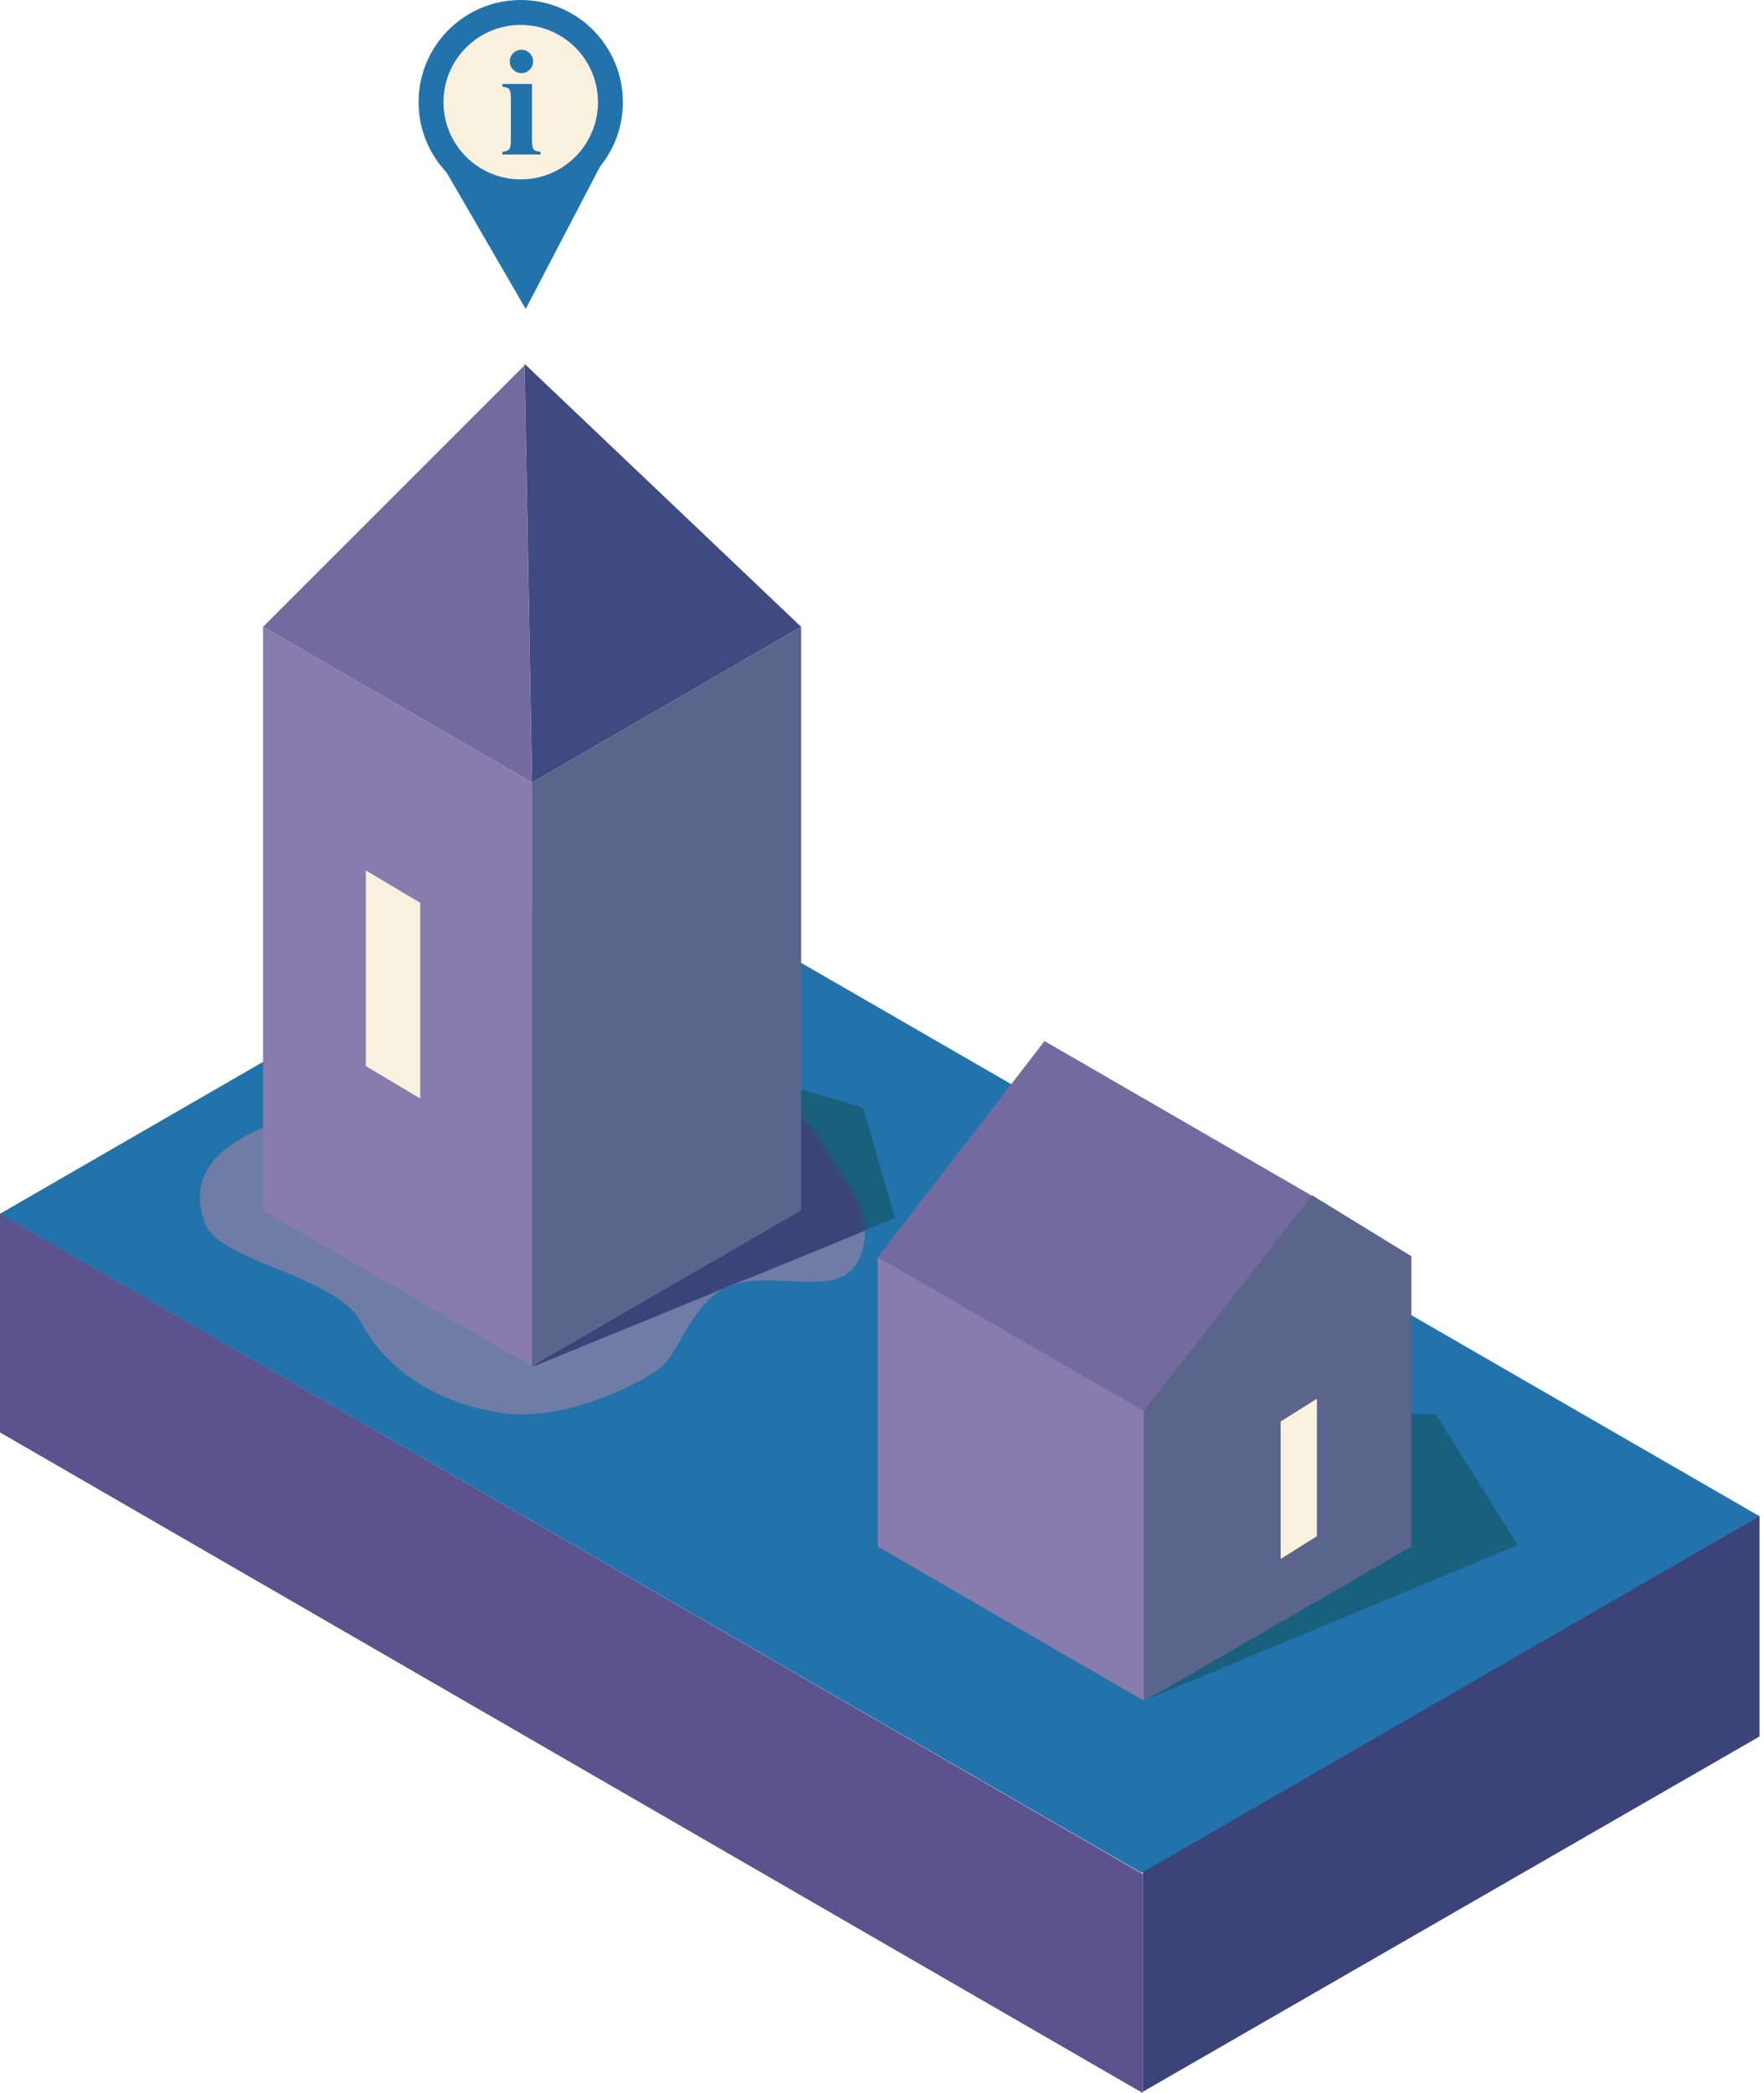 <svg width="354" height="420" viewBox="0 0 354 420" fill="none" xmlns="http://www.w3.org/2000/svg">
<path d="M0 243.486L229.335 376.051V420L0 287.435V243.486Z" fill="#5C528E"/>
<path d="M353.104 304.155L229.336 375.45V419.741L353.104 348.444V304.155Z" fill="#3B4378"/>
<rect width="143.176" height="264.527" transform="matrix(0.866 -0.5 0.866 0.5 0 243.558)" fill="#2273AB"/>
<path d="M41.239 245.679C38.206 238.095 40.839 230.835 54.284 225.658C54.284 225.658 143.321 192.161 165.007 229.602C169.553 237.449 175.691 242.816 172.895 251.443C169.126 263.069 151.967 252.087 142.863 260.24C138.112 264.494 136.189 270.554 133.459 273.588C130.728 276.621 114.347 285.277 101.303 283.598C88.101 281.899 77.338 274.801 72.485 265.397C67.631 255.993 44.273 253.263 41.239 245.679Z" fill="#6F7CA6"/>
<path d="M53.911 242.832L153.499 216.486L173.217 222.25L179.587 244.394L106.998 274.078L53.911 242.832Z" fill="#19607E"/>
<mask id="mask0" mask-type="alpha" maskUnits="userSpaceOnUse" x="40" y="211" width="134" height="73">
<path d="M41.239 245.679C38.206 238.095 40.839 230.835 54.284 225.658C54.284 225.658 143.321 192.161 165.007 229.602C169.553 237.449 175.691 242.816 172.895 251.443C169.126 263.069 151.967 252.087 142.863 260.24C138.112 264.494 136.189 270.554 133.459 273.588C130.728 276.621 114.347 285.277 101.303 283.598C88.101 281.899 77.338 274.801 72.485 265.397C67.631 255.993 44.273 253.263 41.239 245.679Z" fill="#D4AE61"/>
</mask>
<g mask="url(#mask0)">
<path d="M54.515 242.71L154.103 216.364L173.82 222.128L180.191 244.272L107.601 273.956L54.515 242.71Z" fill="#3B4378"/>
</g>
<path d="M105.264 73L160.777 125.783L106.78 157.029L105.264 73Z" fill="#3F4B80"/>
<path d="M105.263 73.303L52.782 125.783L106.779 157.029L105.263 73.303Z" fill="#736B9F"/>
<path d="M52.783 125.783L106.78 157.029V274.123L52.783 242.877V125.783Z" fill="#887CAC"/>
<g filter="url(#filter0_d)">
<path d="M73.412 174.655L84.332 181.159V220.429L73.412 213.926V174.655Z" fill="#FAF0DE"/>
</g>
<path d="M160.775 125.783L106.779 157.029V274.123L160.775 242.877V125.783Z" fill="#5B658B"/>
<path d="M176.46 310.031L229.546 282.122L288.182 283.83L304.563 310.031L229.546 341.276L176.46 310.031Z" fill="#19607E"/>
<path d="M176.156 252.09L229.546 283.032V341.276L176.156 310.334V252.09Z" fill="#887CAC"/>
<path d="M209.613 208.902L263.306 239.955L229.85 283.316L176.156 252.262L209.613 208.902Z" fill="#736B9F"/>
<path d="M283.238 251.979L229.545 283.032V341.389L283.238 310.334V251.979Z" fill="#5B658B"/>
<g filter="url(#filter1_d)">
<path d="M264.281 280.673L257.001 285.242V312.828L264.281 308.26V280.673Z" fill="#FAF0DE"/>
</g>
<path d="M263.309 239.844L283.242 252.09L229.549 283.032L263.309 239.844Z" fill="#5B658B"/>
<circle cx="104.5" cy="20.5" r="20.5" fill="#2273AB"/>
<path d="M85.5 27.5L105.5 62L123.5 27.5H85.5Z" fill="#2273AB"/>
<circle cx="104.5" cy="20.5" r="15.5" fill="#FAF0DE"/>
<path d="M104.636 9.99C105.292 9.99 105.847 10.222 106.301 10.687C106.755 11.141 106.982 11.691 106.982 12.336C106.982 12.982 106.75 13.532 106.286 13.986C105.832 14.44 105.282 14.668 104.636 14.668C103.99 14.668 103.44 14.44 102.986 13.986C102.532 13.532 102.305 12.982 102.305 12.336C102.305 11.691 102.532 11.141 102.986 10.687C103.44 10.222 103.99 9.99 104.636 9.99ZM106.755 16.847V28.064C106.755 29.062 106.871 29.703 107.104 29.986C107.336 30.258 107.79 30.415 108.466 30.455V31H100.822V30.455C101.447 30.435 101.912 30.253 102.214 29.91C102.416 29.678 102.517 29.062 102.517 28.064V19.799C102.517 18.8 102.401 18.164 102.169 17.892C101.937 17.609 101.488 17.448 100.822 17.407V16.847H106.755Z" fill="#2273AB"/>
<defs>
<filter id="filter0_d" x="64.412" y="165.655" width="28.92" height="63.775" filterUnits="userSpaceOnUse" color-interpolation-filters="sRGB">
<feFlood flood-opacity="0" result="BackgroundImageFix"/>
<feColorMatrix in="SourceAlpha" type="matrix" values="0 0 0 0 0 0 0 0 0 0 0 0 0 0 0 0 0 0 127 0"/>
<feOffset/>
<feGaussianBlur stdDeviation="4.5"/>
<feColorMatrix type="matrix" values="0 0 0 0 1 0 0 0 0 1 0 0 0 0 1 0 0 0 1 0"/>
<feBlend mode="normal" in2="BackgroundImageFix" result="effect1_dropShadow"/>
<feBlend mode="normal" in="SourceGraphic" in2="effect1_dropShadow" result="shape"/>
</filter>
<filter id="filter1_d" x="248" y="271.673" width="25.28" height="50.155" filterUnits="userSpaceOnUse" color-interpolation-filters="sRGB">
<feFlood flood-opacity="0" result="BackgroundImageFix"/>
<feColorMatrix in="SourceAlpha" type="matrix" values="0 0 0 0 0 0 0 0 0 0 0 0 0 0 0 0 0 0 127 0"/>
<feOffset/>
<feGaussianBlur stdDeviation="4.5"/>
<feColorMatrix type="matrix" values="0 0 0 0 1 0 0 0 0 1 0 0 0 0 1 0 0 0 1 0"/>
<feBlend mode="normal" in2="BackgroundImageFix" result="effect1_dropShadow"/>
<feBlend mode="normal" in="SourceGraphic" in2="effect1_dropShadow" result="shape"/>
</filter>
</defs>
</svg>
